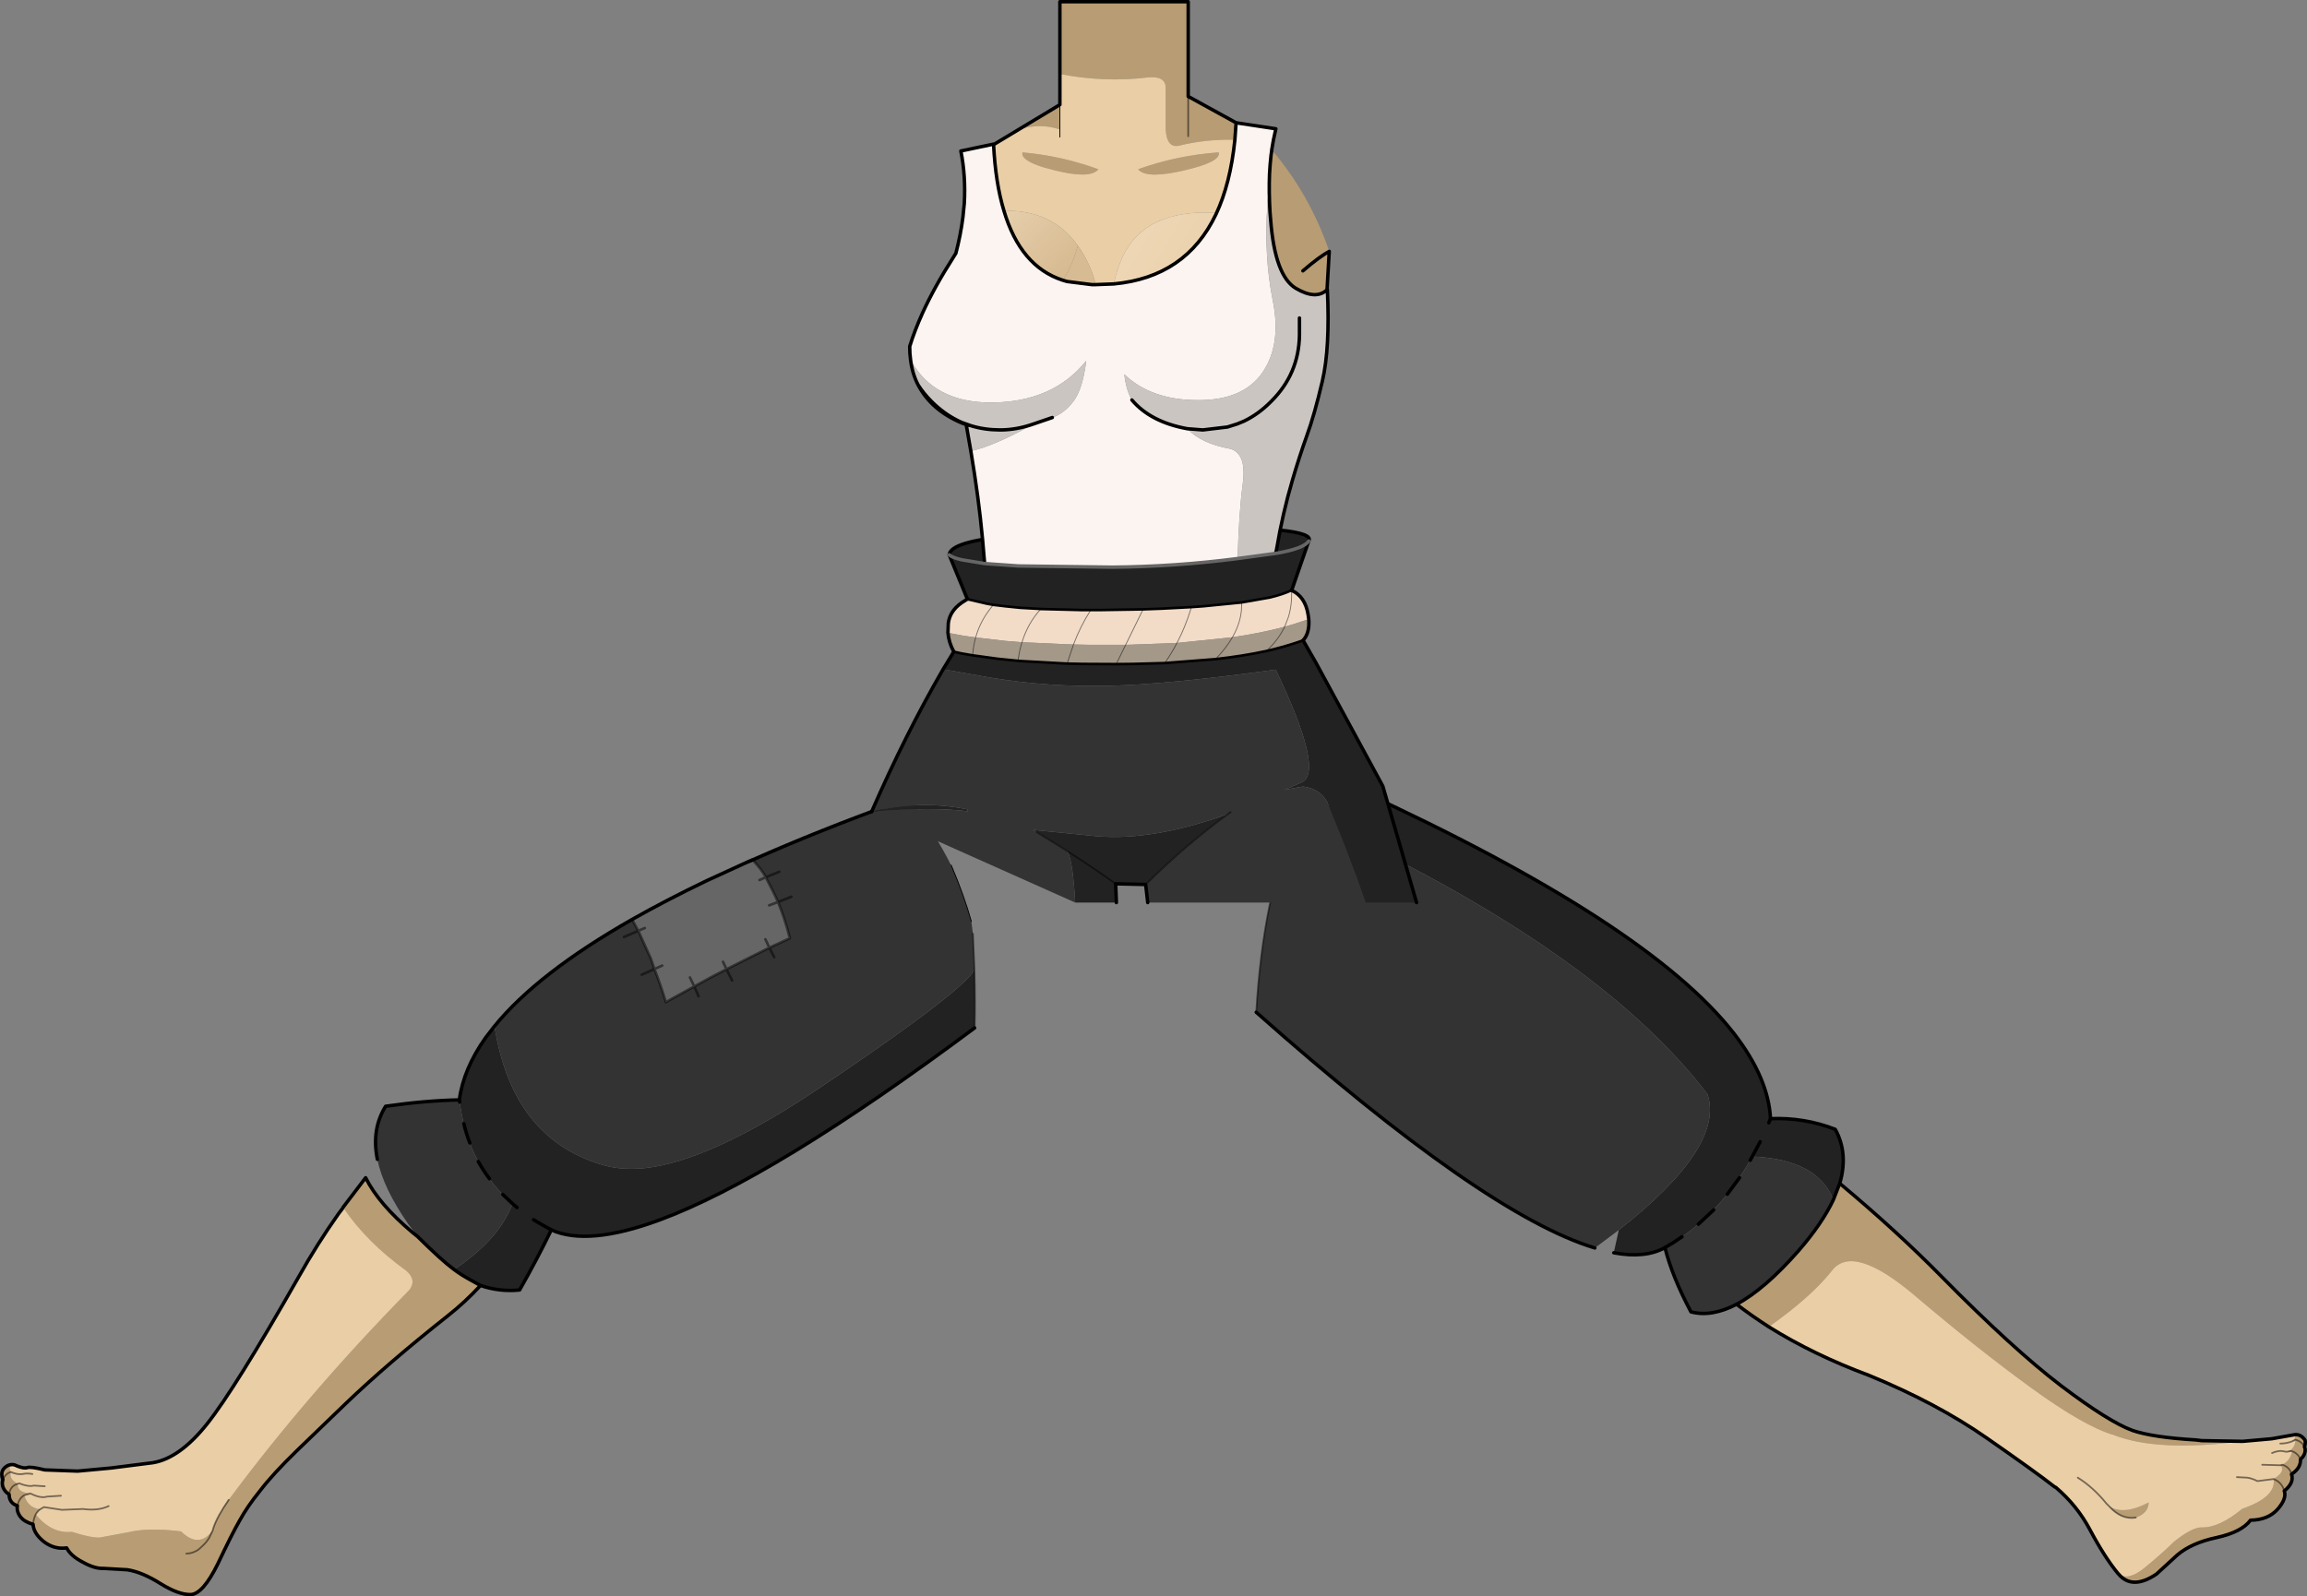 <?xml version="1.0" encoding="UTF-8" standalone="no"?>
<svg xmlns:xlink="http://www.w3.org/1999/xlink" height="463.55px" width="669.75px" xmlns="http://www.w3.org/2000/svg">
  <rect width="100%" height="100%" fill="#808080" stroke="none"/>
  <g transform="matrix(1.0, 0.0, 0.0, 1.0, 343.05, 222.85)">
    <path d="M323.25 193.75 Q325.0 193.65 326.15 195.4 326.3 196.5 325.95 197.3 326.35 198.0 326.05 199.1 325.75 200.1 324.8 200.95 324.95 203.45 322.2 205.25 323.05 207.75 320.1 210.1 320.9 212.3 318.15 215.45 315.35 218.55 310.3 218.6 307.75 222.05 300.45 223.65 293.15 225.2 289.0 228.75 L283.0 234.25 Q275.95 239.0 271.95 234.2 274.75 236.3 279.4 232.55 284.2 228.65 288.1 224.85 293.4 220.6 296.15 220.7 301.15 220.85 307.9 215.3 317.85 211.85 317.0 206.65 320.7 204.35 318.95 202.65 L319.1 202.6 Q321.7 201.75 322.4 198.6 L322.1 198.5 320.75 198.75 Q323.15 198.2 323.4 195.25 L322.15 195.8 Q323.45 195.15 323.25 193.75 M170.45 162.45 Q165.55 159.3 161.1 155.9 169.2 151.6 179.05 140.4 185.95 132.45 189.2 125.55 L191.05 120.8 Q207.8 134.8 220.8 148.05 241.4 168.95 255.3 179.55 269.1 190.0 276.05 192.55 281.9 194.55 294.45 195.3 L296.15 195.5 304.75 195.65 307.8 195.7 Q283.25 198.85 270.55 193.85 262.1 191.4 246.6 180.15 231.05 168.85 213.05 153.55 195.0 138.2 188.85 146.05 182.8 153.75 170.45 162.45 M325.95 197.3 Q325.2 195.75 323.4 195.25 325.2 195.75 325.95 197.3 M324.8 200.95 Q324.1 199.2 322.4 198.6 324.1 199.2 324.8 200.95 M322.2 205.25 Q321.7 203.2 319.55 202.5 L319.1 202.6 319.55 202.5 Q321.7 203.2 322.2 205.25 M320.1 210.1 Q319.4 207.6 317.0 206.65 319.4 207.6 320.1 210.1 M277.0 217.85 Q272.85 218.5 269.35 214.65 273.6 217.2 280.75 213.45 280.65 216.55 277.0 217.85 M-211.25 145.8 Q-209.25 147.3 -206.8 148.65 L-203.55 150.45 Q-208.15 155.4 -213.05 159.25 -230.5 173.05 -242.7 184.75 L-256.85 198.4 Q-263.85 205.2 -267.55 210.05 -271.3 214.7 -273.45 218.65 -275.65 222.45 -279.8 231.25 -284.1 240.0 -287.65 240.2 -291.15 240.3 -296.4 237.05 -301.7 233.7 -306.05 233.0 L-313.05 232.6 Q-315.6 232.7 -319.0 230.8 -322.5 229.0 -323.7 226.65 -327.25 227.15 -330.3 224.85 -333.3 222.45 -333.45 219.8 -335.95 219.1 -337.1 217.65 -338.3 216.05 -338.0 214.4 -337.5 212.2 -336.0 211.35 -337.5 212.2 -338.0 214.4 -340.4 213.65 -340.4 211.1 -341.5 210.5 -342.1 209.2 -342.6 208.05 -342.2 206.8 -343.1 204.55 -341.55 203.25 -340.6 202.4 -339.4 202.45 -340.8 203.1 -339.9 204.6 -341.45 205.05 -342.2 206.8 -341.45 205.05 -339.9 204.6 -340.55 206.6 -337.9 208.05 -338.15 210.55 -334.2 210.85 L-336.0 211.35 Q-335.05 214.95 -331.4 215.45 -332.2 216.05 -332.7 216.95 -328.0 222.6 -322.15 222.0 -316.85 223.7 -314.15 223.65 L-305.8 222.1 Q-300.0 220.7 -290.5 221.85 -285.3 226.95 -281.3 221.6 L-281.3 221.55 -281.1 220.85 Q-280.0 217.55 -276.65 212.7 -253.9 182.0 -224.2 151.75 -222.0 148.85 -225.1 146.15 -236.6 137.9 -243.45 127.75 L-236.9 119.15 Q-233.1 126.8 -223.35 135.0 L-221.8 136.25 Q-214.85 143.15 -211.25 145.8 M-288.95 228.3 Q-287.5 228.3 -286.0 227.5 -285.2 227.05 -284.4 226.2 -283.2 225.15 -282.3 223.7 L-281.35 221.7 -281.3 221.6 -281.35 221.7 -282.3 223.7 Q-283.2 225.15 -284.4 226.2 -285.2 227.05 -286.0 227.5 -287.5 228.3 -288.95 228.3 M-337.9 208.05 Q-340.05 208.6 -340.4 211.1 -340.05 208.6 -337.9 208.05 M-332.7 216.95 Q-333.3 218.15 -333.45 219.8 -333.3 218.15 -332.7 216.95" fill="#b89c73" fill-rule="evenodd" stroke="none"/>
    <path d="M140.3 139.45 Q134.55 142.65 125.45 140.95 L126.9 134.35 Q157.75 110.15 152.65 94.9 146.75 87.15 139.1 79.5 106.9 47.3 44.45 18.0 40.2 16.55 36.2 19.35 L33.15 23.45 33.05 23.35 Q39.75 12.2 48.45 6.6 L49.7 5.8 51.1 6.45 Q135.4 45.15 160.4 77.35 170.35 90.25 170.95 102.0 180.75 101.6 189.75 105.1 193.6 112.1 191.05 120.8 L189.2 125.55 Q184.6 113.8 165.65 113.0 156.65 129.3 142.65 138.05 L140.3 139.45 M-199.5 75.15 L-199.05 77.65 Q-193.25 108.6 -167.15 115.7 -162.1 117.0 -155.7 116.35 -136.45 114.15 -105.0 93.0 -73.0 71.45 -63.7 62.8 -60.8 60.15 -60.15 58.7 -59.9 68.5 -60.1 75.65 -118.65 119.3 -151.65 131.45 -172.4 139.1 -183.0 134.3 -187.0 142.6 -192.2 151.75 -197.95 152.35 -203.55 150.45 L-206.8 148.65 Q-209.25 147.3 -211.25 145.8 -198.25 137.25 -194.25 126.7 -206.8 115.8 -209.4 98.5 L-209.7 96.55 Q-208.5 87.55 -202.05 78.45 L-199.5 75.15" fill="#222222" fill-rule="evenodd" stroke="none"/>
    <path d="M161.1 155.9 Q153.8 159.7 147.85 158.1 142.45 147.95 140.3 139.45 L142.65 138.05 Q156.65 129.3 165.65 113.0 184.6 113.8 189.2 125.55 185.95 132.45 179.05 140.4 169.2 151.6 161.1 155.9 M126.9 134.35 L119.95 139.55 Q87.95 129.9 21.65 71.1 22.6 54.4 25.55 39.85 L26.8 35.9 Q28.0 32.3 32.85 23.8 L33.15 23.45 36.2 19.35 Q40.2 16.55 44.45 18.0 106.9 47.3 139.1 79.5 146.75 87.15 152.65 94.9 157.75 110.15 126.9 134.35 M-79.0 8.8 Q-70.95 20.35 -67.1 28.1 L-66.95 28.4 -66.9 28.4 Q-63.15 37.2 -61.05 44.75 L-60.6 48.3 -60.15 58.7 Q-60.8 60.15 -63.7 62.8 -73.0 71.45 -105.0 93.0 -136.45 114.15 -155.7 116.35 -162.1 117.0 -167.15 115.7 -193.25 108.6 -199.05 77.65 L-199.5 75.15 Q-186.95 59.75 -159.55 44.15 L-157.75 47.45 -161.9 49.25 -157.75 47.45 -154.1 55.5 -153.05 58.55 Q-151.1 63.6 -149.75 68.15 L-141.5 63.6 Q-136.6 60.85 -132.15 58.6 L-130.5 61.9 -132.15 58.6 -123.9 54.45 -119.7 52.35 -113.75 49.6 Q-115.3 43.6 -117.05 39.45 L-117.2 39.1 -113.3 37.55 -117.2 39.1 Q-118.4 36.3 -120.75 31.9 -121.7 29.95 -124.55 26.85 -105.55 18.4 -82.2 9.95 L-80.8 9.45 -79.0 8.8 M-116.8 30.3 L-120.75 31.9 -116.8 30.3 M-209.7 96.55 L-209.4 98.5 Q-206.8 115.8 -194.25 126.7 -198.25 137.25 -211.25 145.8 -214.85 143.15 -221.8 136.25 L-224.5 132.65 Q-231.8 122.2 -233.5 113.8 -235.25 105.05 -231.1 98.4 -219.6 96.75 -209.7 96.55 M-118.3 55.1 L-119.7 52.35 -118.3 55.1 M-140.25 66.45 L-141.5 63.6 -140.25 66.45 M-156.75 60.2 L-153.05 58.55 -156.75 60.2" fill="#333333" fill-rule="evenodd" stroke="none"/>
    <path d="M271.95 234.2 L271.8 234.05 Q267.9 229.3 263.65 221.3 259.95 214.35 253.8 209.1 L253.5 208.95 253.4 208.9 Q247.85 204.55 233.6 194.65 219.25 184.65 199.55 176.55 183.4 170.55 170.45 162.45 182.8 153.75 188.85 146.05 195.0 138.2 213.05 153.55 231.05 168.85 246.6 180.15 262.1 191.4 270.55 193.85 283.25 198.85 307.8 195.7 L308.1 195.7 316.5 194.95 323.25 193.75 Q323.45 195.15 322.15 195.8 L323.4 195.25 Q323.15 198.2 320.75 198.75 L322.4 198.6 Q321.7 201.75 319.1 202.6 L318.95 202.65 Q320.7 204.35 317.0 206.65 L312.3 207.25 Q310.75 206.45 309.35 206.25 L306.35 206.1 309.35 206.25 Q310.75 206.45 312.3 207.25 L317.0 206.65 Q317.85 211.85 307.9 215.3 301.15 220.85 296.15 220.7 293.4 220.6 288.1 224.85 284.2 228.65 279.4 232.55 274.75 236.3 271.95 234.2 M318.95 196.35 Q320.6 196.35 322.15 195.8 320.6 196.35 318.95 196.35 M316.55 199.1 Q318.45 198.3 319.65 198.55 L320.75 198.75 319.65 198.55 Q318.45 198.3 316.55 199.1 M313.7 202.5 L317.1 202.6 318.95 202.65 317.1 202.6 313.7 202.5 M260.15 206.25 Q264.6 209.0 268.5 213.8 L269.35 214.65 268.5 213.8 Q264.6 209.0 260.15 206.25 M269.35 214.65 Q272.85 218.5 277.0 217.85 280.65 216.55 280.75 213.45 273.6 217.2 269.35 214.65 M-339.4 202.45 Q-338.7 202.5 -338.0 202.9 -336.05 203.65 -335.15 203.35 -334.3 202.95 -330.05 204.0 L-320.5 204.35 -310.8 203.45 -298.6 201.9 Q-290.8 200.55 -282.9 190.6 -274.9 180.55 -256.4 148.05 -250.95 138.35 -244.8 129.65 L-243.55 128.0 -243.45 127.75 Q-236.6 137.9 -225.1 146.15 -222.0 148.85 -224.2 151.75 -253.9 182.0 -276.65 212.7 -280.0 217.55 -281.1 220.85 L-281.3 221.55 -281.3 221.6 Q-285.3 226.95 -290.5 221.85 -300.0 220.7 -305.8 222.1 L-314.15 223.65 Q-316.85 223.7 -322.15 222.0 -328.0 222.6 -332.7 216.95 -332.2 216.05 -331.4 215.45 -335.05 214.95 -336.0 211.35 L-334.2 210.85 Q-338.15 210.55 -337.9 208.05 -340.55 206.6 -339.9 204.6 -340.8 203.1 -339.4 202.45 M-333.65 205.2 Q-335.1 204.9 -336.5 205.2 -338.0 205.45 -339.9 204.6 -338.0 205.45 -336.5 205.2 -335.1 204.9 -333.65 205.2 M-311.5 214.5 Q-314.55 215.95 -318.95 215.35 L-325.05 215.6 -330.3 214.8 -331.4 215.45 -330.3 214.8 -325.05 215.6 -318.95 215.35 Q-314.55 215.95 -311.5 214.5 M-330.05 208.75 L-333.25 208.55 Q-334.7 209.0 -337.5 207.9 L-337.9 208.05 -337.5 207.9 Q-334.7 209.0 -333.25 208.55 L-330.05 208.75 M-325.35 211.5 L-329.35 211.75 Q-331.25 212.35 -334.2 210.85 -331.25 212.35 -329.35 211.75 L-325.35 211.5" fill="#eacea6" fill-rule="evenodd" stroke="none"/>
    <path d="M32.85 23.8 L33.05 23.35 33.15 23.45 32.85 23.8" fill="#305c01" fill-rule="evenodd" stroke="none"/>
    <path d="M-66.9 28.4 L-66.95 28.4 -66.9 28.35 -66.9 28.4 M-125.85 27.4 L-124.55 26.85 -125.85 27.4" fill="#407e01" fill-rule="evenodd" stroke="none"/>
    <path d="M-124.55 26.85 Q-121.7 29.95 -120.75 31.9 -118.4 36.3 -117.2 39.1 L-117.05 39.45 Q-115.3 43.6 -113.75 49.6 L-119.7 52.35 -123.9 54.45 -132.15 58.6 Q-136.6 60.85 -141.5 63.6 L-149.75 68.15 Q-151.1 63.6 -153.05 58.55 L-154.1 55.5 -157.75 47.45 -159.55 44.15 Q-149.65 38.55 -137.9 32.9 L-127.1 27.95 -125.85 27.4 -124.55 26.85 M-117.2 39.1 L-119.75 40.05 -117.2 39.1 M-122.55 32.7 L-120.75 31.9 -122.55 32.7 M-155.85 46.65 L-157.75 47.45 -155.85 46.65 M-133.15 56.45 L-132.15 58.6 -133.15 56.45 M-150.8 57.55 L-153.05 58.55 -150.8 57.55 M-120.85 49.9 L-119.7 52.35 -120.85 49.9 M-142.75 61.0 L-141.5 63.6 -142.75 61.0" fill="#666666" fill-rule="evenodd" stroke="none"/>
    <path d="M323.25 193.75 Q325.0 193.65 326.15 195.4 326.3 196.5 325.95 197.3 326.35 198.0 326.05 199.1 325.75 200.1 324.8 200.95 324.95 203.45 322.2 205.25 323.05 207.75 320.1 210.1 320.9 212.3 318.15 215.45 315.35 218.55 310.3 218.6 307.75 222.05 300.45 223.65 293.15 225.2 289.0 228.75 L283.0 234.25 Q275.95 239.0 271.95 234.2 L271.8 234.05 Q267.9 229.3 263.65 221.3 259.95 214.35 253.8 209.1 L253.5 208.95 253.4 208.9 Q247.85 204.55 233.6 194.65 219.25 184.65 199.55 176.55 183.4 170.55 170.45 162.45 165.55 159.3 161.1 155.9 153.8 159.7 147.85 158.1 142.45 147.95 140.3 139.45 134.55 142.65 125.45 140.95 M119.95 139.55 Q87.95 129.9 21.65 71.1 M49.7 5.8 L51.1 6.45 Q135.4 45.15 160.4 77.35 170.35 90.25 170.95 102.0 180.75 101.6 189.75 105.1 193.6 112.1 191.05 120.8 207.8 134.8 220.8 148.05 241.4 168.95 255.3 179.55 269.1 190.0 276.05 192.55 281.9 194.55 294.45 195.3 L296.15 195.5 304.75 195.65 307.8 195.7 M308.1 195.7 L316.5 194.95 323.25 193.75 M161.1 155.9 Q169.2 151.6 179.05 140.4 185.95 132.45 189.2 125.55 L191.05 120.8 M-79.0 8.8 L-80.8 9.45 -82.2 9.95 Q-105.55 18.4 -124.55 26.85 L-125.85 27.4 -127.1 27.95 -137.9 32.9 Q-149.65 38.55 -159.55 44.15 -186.95 59.75 -199.5 75.15 L-202.05 78.45 Q-208.5 87.55 -209.7 96.55 -219.6 96.75 -231.1 98.4 -235.25 105.05 -233.5 113.8 M-211.25 145.8 Q-209.25 147.3 -206.8 148.65 L-203.55 150.45 Q-197.95 152.35 -192.2 151.75 -187.0 142.6 -183.0 134.3 -172.4 139.1 -151.65 131.45 -118.65 119.3 -60.1 75.65 M-221.8 136.25 Q-214.85 143.15 -211.25 145.8 M-243.55 128.0 L-244.8 129.65 Q-250.95 138.35 -256.4 148.05 -274.9 180.55 -282.9 190.6 -290.8 200.55 -298.6 201.9 L-310.8 203.45 -320.5 204.35 -330.05 204.0 Q-334.3 202.95 -335.15 203.35 -336.05 203.65 -338.0 202.9 -338.7 202.5 -339.4 202.45 -340.6 202.4 -341.55 203.25 -343.1 204.55 -342.2 206.8 -342.6 208.05 -342.1 209.2 -341.5 210.5 -340.4 211.1 -340.4 213.65 -338.0 214.4 -338.3 216.05 -337.1 217.65 -335.95 219.1 -333.45 219.8 -333.3 222.45 -330.3 224.85 -327.25 227.15 -323.7 226.65 -322.5 229.0 -319.0 230.8 -315.6 232.7 -313.05 232.6 L-306.05 233.0 Q-301.7 233.7 -296.4 237.05 -291.15 240.3 -287.65 240.2 -284.1 240.0 -279.8 231.25 -275.65 222.45 -273.45 218.65 -271.3 214.7 -267.55 210.05 -263.85 205.2 -256.85 198.4 L-242.7 184.75 Q-230.5 173.05 -213.05 159.25 -208.15 155.4 -203.55 150.45 M-221.8 136.25 L-223.35 135.0 Q-233.1 126.8 -236.9 119.15 L-243.45 127.75" fill="none" stroke="#000000" stroke-linecap="round" stroke-linejoin="round" stroke-width="1.0"/>
    <path d="M21.65 71.1 Q22.6 54.4 25.55 39.85 L26.8 35.9 M322.15 195.8 L323.4 195.25 Q325.2 195.75 325.95 197.3 M322.15 195.8 Q320.6 196.35 318.95 196.35 M322.4 198.6 L322.1 198.5 320.75 198.75 319.65 198.55 Q318.45 198.3 316.55 199.1 M322.4 198.6 Q324.1 199.2 324.8 200.95 M319.1 202.6 L319.55 202.5 Q321.7 203.2 322.2 205.25 M319.1 202.6 L318.95 202.65 317.1 202.6 313.7 202.5 M317.0 206.65 Q319.4 207.6 320.1 210.1 M317.0 206.65 L312.3 207.25 Q310.75 206.45 309.35 206.25 L306.35 206.1 M269.35 214.65 L268.5 213.8 Q264.6 209.0 260.15 206.25 M277.0 217.85 Q272.85 218.5 269.35 214.65 M-60.1 75.65 Q-59.9 68.5 -60.15 58.7 L-60.6 48.3 M-339.9 204.6 Q-338.0 205.45 -336.5 205.2 -335.1 204.9 -333.65 205.2 M-276.65 212.7 Q-280.0 217.55 -281.1 220.85 L-281.3 221.55 -281.3 221.6 -281.35 221.7 -282.3 223.7 Q-283.2 225.15 -284.4 226.2 -285.2 227.05 -286.0 227.5 -287.5 228.3 -288.95 228.3 M-331.4 215.45 L-330.3 214.8 -325.05 215.6 -318.95 215.35 Q-314.55 215.95 -311.5 214.5 M-337.9 208.05 L-337.5 207.9 Q-334.7 209.0 -333.25 208.55 L-330.05 208.75 M-342.2 206.8 Q-341.45 205.05 -339.9 204.6 M-334.2 210.85 Q-331.25 212.35 -329.35 211.75 L-325.35 211.5 M-340.4 211.1 Q-340.05 208.6 -337.9 208.05 M-333.45 219.8 Q-333.3 218.15 -332.7 216.95 -332.2 216.05 -331.4 215.45 M-336.0 211.35 Q-337.5 212.2 -338.0 214.4 M-336.0 211.35 L-334.2 210.85" fill="none" stroke="#000000" stroke-linecap="round" stroke-linejoin="round" stroke-opacity="0.498" stroke-width="0.5"/>
    <path d="M26.8 35.9 Q28.0 32.3 32.85 23.8 L33.05 23.35 Q39.75 12.2 48.45 6.6 L49.7 5.8 M-66.9 28.4 L-66.9 28.35 M-61.05 44.75 Q-63.15 37.2 -66.9 28.4" fill="none" stroke="#000000" stroke-linecap="round" stroke-linejoin="round" stroke-width="0.25"/>
    <path d="M-124.55 26.85 Q-121.7 29.95 -120.75 31.9 L-116.8 30.3 M-117.2 39.1 L-113.3 37.55 M-117.2 39.1 L-117.05 39.45 Q-115.3 43.6 -113.75 49.6 L-119.7 52.35 -118.3 55.1 M-119.75 40.05 L-117.2 39.1 Q-118.4 36.3 -120.75 31.9 L-122.55 32.7 M-159.55 44.15 L-157.75 47.45 -155.85 46.65 M-157.75 47.45 L-161.9 49.25 M-141.5 63.6 Q-136.6 60.85 -132.15 58.6 L-133.15 56.45 M-132.15 58.6 L-130.5 61.9 M-141.5 63.6 L-140.25 66.45 M-119.7 52.35 L-123.9 54.45 -132.15 58.6 M-153.05 58.55 L-150.8 57.55 M-153.05 58.55 L-156.75 60.2 M-157.75 47.45 L-154.1 55.5 -153.05 58.55 Q-151.1 63.6 -149.75 68.15 L-141.5 63.6 -142.75 61.0 M-119.7 52.35 L-120.85 49.9" fill="none" stroke="#000000" stroke-linecap="round" stroke-linejoin="round" stroke-opacity="0.498" stroke-width="0.75"/>
    <path d="M-125.85 27.4 L-124.55 26.85" fill="none" stroke="#000000" stroke-linecap="round" stroke-linejoin="round" stroke-opacity="0.498" stroke-width="1.0"/>
    <path d="M170.45 103.2 L170.95 102.0 M165.05 114.1 L165.65 113.0 167.95 108.7 M158.4 123.95 L161.95 119.15 M150.0 132.65 L154.45 128.5 M140.3 139.45 L142.65 138.05 145.25 136.3 M-209.6 97.2 L-209.7 96.55 M-192.95 127.8 L-194.25 126.7 -197.1 124.0 M-183.0 134.3 L-185.7 132.8 -188.15 131.35 M-206.65 109.05 Q-207.7 106.35 -208.4 103.45 M-200.95 119.45 Q-202.75 117.05 -204.2 114.45" fill="none" stroke="#000000" stroke-linecap="round" stroke-linejoin="round" stroke-width="1.0"/>
    <path d="M26.15 -179.35 L26.2 -179.3 Q37.25 -166.25 42.85 -149.85 L42.2 -138.7 Q39.0 -135.65 33.1 -139.15 27.1 -142.8 25.85 -158.8 L25.65 -161.15 Q25.3 -167.1 25.5 -172.25 25.65 -175.15 25.95 -177.8 L26.1 -178.8 26.15 -179.35 M-47.3 -185.25 L-35.35 -192.45 -35.35 -185.25 Q-41.0 -187.2 -47.3 -185.25 M-35.35 -201.35 L-35.35 -222.35 1.9 -222.35 1.9 -194.85 15.8 -187.2 15.45 -182.25 Q7.25 -182.5 -0.55 -180.6 -4.3 -179.6 -4.65 -185.3 L-4.65 -197.65 Q-4.9 -200.9 -10.0 -200.35 -22.35 -198.85 -35.35 -201.35 M1.9 -183.3 L1.9 -194.85 1.9 -183.3 M10.75 -178.6 Q11.55 -175.85 0.65 -173.35 -4.5 -172.15 -7.8 -172.15 -11.35 -172.15 -12.65 -173.7 -1.35 -177.75 10.75 -178.6 M35.2 -144.2 Q40.1 -148.4 42.85 -149.85 40.1 -148.4 35.2 -144.2 M-36.7 -173.35 L-40.1 -174.25 Q-46.8 -176.35 -46.2 -178.6 -34.85 -177.6 -24.2 -173.7 L-24.35 -173.5 Q-26.85 -170.9 -36.7 -173.35" fill="#b89c73" fill-rule="evenodd" stroke="none"/>
    <path d="M-57.8 -66.2 Q-58.95 -78.55 -61.2 -91.85 -54.3 -93.4 -42.95 -99.75 L-37.55 -101.6 Q-34.25 -102.7 -31.5 -106.2 -28.75 -109.7 -27.7 -118.1 -37.2 -106.15 -55.1 -105.95 -72.0 -105.9 -78.7 -118.35 L-78.9 -120.3 -78.95 -122.25 Q-77.55 -126.8 -75.25 -131.9 -71.8 -139.5 -66.2 -148.25 L-65.55 -149.3 Q-64.15 -154.65 -63.5 -159.8 L-63.1 -163.8 Q-62.65 -171.7 -64.1 -179.0 L-54.6 -181.0 -54.6 -180.85 Q-54.05 -169.75 -51.6 -161.65 -46.8 -145.5 -34.6 -141.5 L-33.25 -141.1 -26.1 -140.2 -24.95 -140.2 -19.7 -140.4 Q1.25 -142.35 9.95 -160.6 14.15 -169.5 15.45 -182.25 L15.8 -187.2 27.35 -185.45 26.65 -182.25 26.15 -179.35 26.1 -178.8 25.95 -177.8 Q25.65 -175.15 25.5 -172.25 L24.9 -163.55 Q23.85 -148.45 26.45 -135.6 29.05 -122.75 23.4 -114.6 17.75 -106.5 4.4 -106.65 -8.95 -106.75 -16.65 -114.15 -16.1 -109.45 -14.45 -106.7 -9.05 -100.3 1.65 -98.35 5.6 -94.05 14.2 -92.5 18.9 -91.0 17.75 -82.45 16.6 -73.9 16.25 -60.65 -1.9 -58.3 -20.1 -58.15 L-47.35 -58.5 -57.2 -59.2 -57.4 -61.5 -57.8 -66.2" fill="#fcf4f1" fill-rule="evenodd" stroke="none"/>
    <path d="M-54.6 -180.85 L-47.3 -185.25 Q-41.0 -187.2 -35.35 -185.25 L-35.35 -192.45 -35.35 -201.35 Q-22.35 -198.85 -10.0 -200.35 -4.9 -200.9 -4.65 -197.65 L-4.65 -185.3 Q-4.3 -179.6 -0.55 -180.6 7.25 -182.5 15.45 -182.25 14.15 -169.5 9.95 -160.6 L10.1 -161.05 Q-10.7 -162.2 -17.15 -148.25 -18.95 -144.25 -19.7 -140.4 L-24.95 -140.2 Q-26.4 -146.25 -30.15 -151.5 -37.55 -161.95 -51.6 -161.65 -54.05 -169.75 -54.6 -180.85 M10.75 -178.6 Q-1.35 -177.75 -12.65 -173.7 -11.35 -172.15 -7.8 -172.15 -4.5 -172.15 0.65 -173.35 11.55 -175.85 10.75 -178.6 M-36.7 -173.35 Q-26.85 -170.9 -24.35 -173.5 L-24.2 -173.7 Q-34.85 -177.6 -46.2 -178.6 -46.8 -176.35 -40.1 -174.25 L-36.7 -173.35 M-35.35 -183.05 L-35.35 -185.25 -35.35 -183.05" fill="#eacea6" fill-rule="evenodd" stroke="none"/>
    <path d="M-19.7 -140.4 Q-18.95 -144.25 -17.15 -148.25 -10.7 -162.2 10.1 -161.05 L9.95 -160.6 Q1.25 -142.35 -19.7 -140.4" fill="url(#gradient0)" fill-rule="evenodd" stroke="none"/>
    <path d="M42.3 -138.7 Q43.1 -121.85 40.85 -112.2 38.6 -102.5 36.3 -96.2 34.05 -89.9 32.2 -83.55 29.3 -73.75 27.55 -63.3 L27.3 -62.15 16.25 -60.65 Q16.6 -73.9 17.75 -82.45 18.9 -91.0 14.2 -92.5 5.6 -94.05 1.65 -98.35 -9.05 -100.3 -14.45 -106.7 -16.1 -109.45 -16.65 -114.15 -8.95 -106.75 4.4 -106.65 17.75 -106.5 23.4 -114.6 29.05 -122.75 26.45 -135.6 23.85 -148.45 24.9 -163.55 L25.5 -172.25 Q25.3 -167.1 25.65 -161.15 L25.85 -158.8 Q27.1 -142.8 33.1 -139.15 39.0 -135.65 42.2 -138.7 L42.3 -138.7 M-61.2 -91.85 L-62.55 -99.55 -61.25 -99.25 -63.9 -100.2 Q-67.95 -102.0 -71.45 -105.15 L-72.6 -106.25 Q-74.9 -108.55 -76.5 -111.05 -78.2 -114.3 -78.7 -118.35 -72.0 -105.9 -55.1 -105.95 -37.2 -106.15 -27.7 -118.1 -28.75 -109.7 -31.5 -106.2 -34.25 -102.7 -37.55 -101.6 L-42.95 -99.75 Q-54.3 -93.4 -61.2 -91.85 M34.2 -130.5 L34.2 -125.6 Q34.05 -114.25 25.95 -106.25 22.35 -102.6 18.1 -100.55 L16.15 -99.75 13.3 -98.85 6.15 -98.0 1.65 -98.35 6.15 -98.0 13.3 -98.85 16.15 -99.75 18.1 -100.55 Q22.35 -102.6 25.95 -106.25 34.05 -114.25 34.2 -125.6 L34.2 -130.5 M-42.95 -99.75 Q-47.9 -98.0 -52.7 -98.0 -57.25 -98.0 -61.25 -99.25 -57.25 -98.0 -52.7 -98.0 -47.9 -98.0 -42.95 -99.75" fill="#cbc5c2" fill-rule="evenodd" stroke="none"/>
    <path d="M42.2 -138.7 L42.3 -138.8 42.3 -138.7 42.2 -138.7" fill="#f7e7dd" fill-rule="evenodd" stroke="none"/>
    <path d="M27.55 -63.3 L28.6 -68.9 Q38.15 -67.9 36.9 -65.75 L31.95 -51.45 31.9 -51.45 Q29.55 -50.3 25.65 -49.35 L17.4 -47.9 6.35 -46.8 2.8 -46.55 -5.8 -46.1 -11.2 -45.9 -13.85 -45.85 -23.35 -45.7 -26.4 -45.7 -29.25 -45.7 -40.9 -46.0 -41.5 -46.05 -46.85 -46.35 -51.3 -46.8 -54.65 -47.2 -56.6 -47.55 -62.2 -48.85 -67.5 -61.75 Q-67.3 -63.45 -63.9 -64.7 -61.6 -65.55 -57.8 -66.2 L-57.4 -61.5 -57.2 -59.2 -47.35 -58.5 -20.1 -58.15 Q-1.9 -58.3 16.25 -60.65 L27.3 -62.15 27.55 -63.3 M35.25 -36.9 L38.95 -30.45 58.4 5.45 68.2 39.25 53.4 39.25 Q48.5 25.15 42.25 10.05 40.1 6.15 35.2 5.55 L29.75 6.55 34.85 4.35 Q41.5 1.25 27.3 -28.4 -3.3 -24.15 -21.0 -23.7 -38.75 -23.3 -55.4 -26.05 L-69.25 -28.5 -66.15 -33.6 -63.9 -33.1 -60.7 -32.55 -53.4 -31.55 -47.5 -30.95 -46.9 -30.9 -35.2 -30.25 -33.25 -30.15 -28.75 -30.05 -19.0 -30.0 -14.15 -30.05 -4.9 -30.3 9.85 -31.45 Q17.9 -32.35 24.6 -33.8 30.4 -35.15 35.15 -36.85 L35.25 -36.9 M-10.45 34.0 L-19.15 33.8 -18.95 39.25 -30.9 39.25 Q-31.25 33.25 -31.8 29.55 -32.4 25.7 -33.2 24.3 L-42.1 18.8 -43.15 18.1 -42.05 18.25 -25.05 19.95 Q-8.6 21.5 13.5 13.5 1.45 22.25 -10.45 34.0 M27.3 -62.15 L27.35 -62.15 Q35.55 -63.55 36.9 -65.75 35.55 -63.55 27.35 -62.15 L27.3 -62.15 M-67.5 -61.75 Q-66.7 -60.95 -63.9 -60.3 L-57.2 -59.2 -63.9 -60.3 Q-66.7 -60.95 -67.5 -61.75 M-19.15 33.8 Q-24.9 29.65 -33.2 24.3 -24.9 29.65 -19.15 33.8 M-90.0 12.85 Q-75.35 9.4 -62.15 12.2 L-62.15 12.75 Q-72.05 11.4 -90.0 12.85" fill="#222222" fill-rule="evenodd" stroke="none"/>
    <path d="M31.95 -51.45 L31.95 -51.4 31.9 -51.45 31.95 -51.45" fill="#305c01" fill-rule="evenodd" stroke="none"/>
    <path d="M31.95 -51.4 Q35.85 -49.6 36.7 -44.45 L36.9 -43.05 32.3 -41.55 29.9 -40.85 Q22.95 -39.0 14.75 -37.8 17.0 -41.75 17.35 -45.65 L17.4 -46.8 17.4 -47.9 17.4 -46.8 17.35 -45.65 Q17.0 -41.75 14.75 -37.8 L-1.35 -36.15 Q1.05 -40.75 2.65 -45.95 L2.8 -46.55 2.65 -45.95 Q1.05 -40.75 -1.35 -36.15 L-14.55 -35.65 -16.25 -35.6 -26.7 -35.6 -31.4 -35.7 -33.1 -35.75 -45.1 -36.3 -46.35 -36.35 -51.25 -36.75 -59.8 -37.75 Q-58.45 -42.65 -55.0 -46.8 L-54.65 -47.2 -55.0 -46.8 Q-58.45 -42.65 -59.8 -37.75 L-63.1 -38.2 -63.9 -38.35 -67.85 -39.1 -67.75 -41.8 Q-67.35 -45.35 -63.9 -47.8 L-62.25 -48.85 -62.2 -48.85 -56.6 -47.55 -54.65 -47.2 -51.3 -46.8 -46.85 -46.35 -41.5 -46.05 -40.9 -46.0 Q-44.65 -41.9 -46.35 -36.35 -44.65 -41.9 -40.9 -46.0 L-29.25 -45.7 -26.4 -45.7 -23.35 -45.7 -13.85 -45.85 -11.2 -45.9 -5.8 -46.1 2.8 -46.55 6.35 -46.8 17.4 -47.9 25.65 -49.35 Q29.55 -50.3 31.9 -51.45 L31.95 -51.4 M29.9 -40.85 L30.95 -43.55 Q32.1 -47.25 31.9 -51.45 32.1 -47.25 30.95 -43.55 L29.9 -40.85 M-26.4 -45.7 Q-29.4 -41.0 -31.4 -35.7 -29.4 -41.0 -26.4 -45.7 M-16.25 -35.6 L-11.2 -45.9 -16.25 -35.6" fill="#f2dcc8" fill-rule="evenodd" stroke="none"/>
    <path d="M36.9 -43.05 Q37.2 -39.0 35.25 -36.9 L35.15 -36.85 Q30.4 -35.15 24.6 -33.8 17.9 -32.35 9.85 -31.45 L-4.9 -30.3 -14.15 -30.05 -19.0 -30.0 -28.75 -30.05 -33.25 -30.15 -35.2 -30.25 -46.9 -30.9 -47.5 -30.95 -53.4 -31.55 -60.7 -32.55 -63.9 -33.1 -66.15 -33.6 Q-67.6 -36.25 -67.85 -39.1 L-63.9 -38.35 -63.1 -38.2 -59.8 -37.75 -51.25 -36.75 -46.35 -36.35 Q-47.15 -33.85 -47.5 -30.95 -47.15 -33.85 -46.35 -36.35 L-45.1 -36.3 -33.1 -35.75 -31.4 -35.7 -26.7 -35.6 -16.25 -35.6 -14.55 -35.65 -1.35 -36.15 14.75 -37.8 Q22.95 -39.0 29.9 -40.85 L32.3 -41.55 36.9 -43.05 M29.9 -40.85 Q28.1 -37.05 24.6 -33.8 28.1 -37.05 29.9 -40.85 M9.85 -31.45 Q12.9 -34.6 14.75 -37.8 12.9 -34.6 9.85 -31.45 M-59.8 -37.75 Q-60.45 -35.4 -60.7 -32.55 -60.45 -35.4 -59.8 -37.75 M-16.25 -35.6 L-19.0 -30.0 -16.25 -35.6 M-4.9 -30.3 Q-2.95 -33.1 -1.35 -36.15 -2.95 -33.1 -4.9 -30.3 M-33.25 -30.15 L-31.4 -35.7 -33.25 -30.15" fill="#a49889" fill-rule="evenodd" stroke="none"/>
    <path d="M53.4 39.25 L-9.85 39.25 -10.45 34.0 Q1.45 22.25 13.5 13.5 L14.2 13.0 13.5 13.5 Q-8.6 21.5 -25.05 19.95 L-42.05 18.25 -43.15 18.1 -42.1 18.8 -33.2 24.3 Q-32.4 25.7 -31.8 29.55 -31.25 33.25 -30.9 39.25 L-90.0 12.85 Q-80.1 -9.8 -69.25 -28.5 L-55.4 -26.05 Q-38.75 -23.3 -21.0 -23.7 -3.3 -24.15 27.3 -28.4 41.5 1.25 34.85 4.35 L29.75 6.55 35.2 5.55 Q40.1 6.15 42.25 10.05 48.5 25.15 53.4 39.25 M-62.55 -99.55 L-63.9 -100.05 Q-72.65 -103.75 -76.5 -111.05 -74.9 -108.55 -72.6 -106.25 L-71.45 -105.15 Q-67.95 -102.0 -63.9 -100.2 L-61.25 -99.25 -62.55 -99.55 M-90.0 12.85 Q-72.05 11.4 -62.15 12.75 L-62.15 12.2 Q-75.35 9.4 -90.0 12.85" fill="#333333" fill-rule="evenodd" stroke="none"/>
    <path d="M-30.15 -151.5 Q-26.4 -146.25 -24.95 -140.2 L-26.1 -140.2 -33.25 -141.1 -34.6 -141.5 Q-32.0 -144.95 -30.15 -151.5" fill="#d7bb92" fill-rule="evenodd" stroke="none"/>
    <path d="M-51.6 -161.65 Q-37.55 -161.95 -30.15 -151.5 -32.0 -144.95 -34.6 -141.5 -46.8 -145.5 -51.6 -161.65" fill="url(#gradient1)" fill-rule="evenodd" stroke="none"/>
    <path d="M42.85 -149.85 L42.2 -138.7 42.3 -138.8 42.3 -138.7 Q43.1 -121.85 40.85 -112.2 38.6 -102.5 36.3 -96.2 34.05 -89.9 32.2 -83.55 29.3 -73.75 27.55 -63.3 L28.6 -68.9 Q38.15 -67.9 36.9 -65.75 L31.95 -51.45 31.95 -51.4 Q35.85 -49.6 36.7 -44.45 L36.9 -43.05 Q37.2 -39.0 35.25 -36.9 L38.95 -30.45 58.4 5.45 68.2 39.25 M-9.85 39.25 L-10.45 34.0 -19.15 33.8 -18.95 39.25 M-90.0 12.85 Q-80.1 -9.8 -69.25 -28.5 L-66.15 -33.6 Q-67.6 -36.25 -67.85 -39.1 L-67.75 -41.8 Q-67.35 -45.35 -63.9 -47.8 L-62.25 -48.85 M-62.2 -48.85 L-67.5 -61.75 Q-67.3 -63.45 -63.9 -64.7 -61.6 -65.55 -57.8 -66.2 -58.95 -78.55 -61.2 -91.85 L-62.55 -99.55 -63.9 -100.05 Q-72.65 -103.75 -76.5 -111.05 -78.2 -114.3 -78.7 -118.35 L-78.9 -120.3 -78.95 -122.25 Q-77.55 -126.8 -75.25 -131.9 -71.8 -139.5 -66.2 -148.25 L-65.55 -149.3 Q-64.15 -154.65 -63.5 -159.8 L-63.1 -163.8 Q-62.65 -171.7 -64.1 -179.0 L-54.6 -181.0 -54.6 -180.85 -47.3 -185.25 -35.35 -192.45 -35.35 -201.35 -35.35 -222.35 1.9 -222.35 1.9 -194.85 15.8 -187.2 27.35 -185.45 26.65 -182.25 26.15 -179.35 26.1 -178.8 25.95 -177.8 Q25.65 -175.15 25.5 -172.25 25.3 -167.1 25.65 -161.15 L25.85 -158.8 Q27.1 -142.8 33.1 -139.15 39.0 -135.65 42.2 -138.7 M15.45 -182.25 L15.8 -187.2 M9.95 -160.6 Q14.15 -169.5 15.45 -182.25 M-14.45 -106.7 Q-9.05 -100.3 1.65 -98.35 L6.15 -98.0 13.3 -98.85 16.15 -99.75 18.1 -100.55 Q22.35 -102.6 25.95 -106.25 34.05 -114.25 34.2 -125.6 L34.2 -130.5 M42.85 -149.85 Q40.1 -148.4 35.2 -144.2 M27.3 -62.15 L27.55 -63.3 M31.95 -51.4 L31.9 -51.45 M35.25 -36.9 L35.15 -36.85 M-54.6 -180.85 Q-54.05 -169.75 -51.6 -161.65 -46.8 -145.5 -34.6 -141.5 L-33.25 -141.1 -26.1 -140.2 -24.95 -140.2 -19.7 -140.4 Q1.25 -142.35 9.95 -160.6 M-76.5 -111.05 Q-74.9 -108.55 -72.6 -106.25 L-71.45 -105.15 Q-67.95 -102.0 -63.9 -100.2 L-61.25 -99.25 Q-57.25 -98.0 -52.7 -98.0 -47.9 -98.0 -42.95 -99.75 L-37.55 -101.6 M-61.25 -99.25 L-62.55 -99.55 M-57.2 -59.2 L-57.4 -61.5 -57.8 -66.2" fill="none" stroke="#000000" stroke-linecap="round" stroke-linejoin="round" stroke-width="1.0"/>
    <path d="M1.9 -194.85 L1.9 -183.3 M13.5 13.5 L14.2 13.0 M-33.2 24.3 L-42.1 18.8 M13.5 13.5 Q1.45 22.25 -10.45 34.0 M-33.2 24.3 Q-24.9 29.65 -19.15 33.8" fill="none" stroke="#000000" stroke-linecap="round" stroke-linejoin="round" stroke-opacity="0.498" stroke-width="0.5"/>
    <path d="M16.25 -60.65 L27.3 -62.15 27.35 -62.15 Q35.55 -63.55 36.9 -65.75 M-57.2 -59.2 L-63.9 -60.3 Q-66.7 -60.95 -67.5 -61.75 M16.25 -60.65 Q-1.9 -58.3 -20.1 -58.15 L-47.35 -58.5 -57.2 -59.2" fill="none" stroke="#666666" stroke-linecap="round" stroke-linejoin="round" stroke-width="1.0"/>
    <path d="M-62.25 -48.85 L-62.2 -48.85 -56.6 -47.55 -54.65 -47.2 -51.3 -46.8 -46.85 -46.35 -41.5 -46.05 -40.9 -46.0 -29.25 -45.7 -26.4 -45.7 -23.35 -45.7 -13.85 -45.85 -11.2 -45.9 -5.8 -46.1 2.8 -46.55 6.35 -46.8 17.4 -47.9 25.65 -49.35 Q29.55 -50.3 31.9 -51.45 M35.15 -36.85 Q30.4 -35.15 24.6 -33.8 17.9 -32.35 9.85 -31.45 L-4.9 -30.3 -14.15 -30.05 -19.0 -30.0 -28.75 -30.05 -33.25 -30.15 -35.2 -30.25 -46.9 -30.9 -47.5 -30.95 -53.4 -31.55 -60.7 -32.55 -63.9 -33.1 -66.15 -33.6" fill="none" stroke="#000000" stroke-linecap="round" stroke-linejoin="round" stroke-width="0.75"/>
    <path d="M31.9 -51.45 Q32.1 -47.25 30.95 -43.55 L29.9 -40.85 Q28.1 -37.05 24.6 -33.8 M14.75 -37.8 Q12.9 -34.6 9.85 -31.45 M14.75 -37.8 Q17.0 -41.75 17.35 -45.65 L17.4 -46.8 17.4 -47.9 M2.8 -46.55 L2.65 -45.95 Q1.05 -40.75 -1.35 -36.15 -2.95 -33.1 -4.9 -30.3 M-54.65 -47.2 L-55.0 -46.8 Q-58.45 -42.65 -59.8 -37.75 -60.45 -35.4 -60.7 -32.55 M-46.35 -36.35 Q-44.65 -41.9 -40.9 -46.0 M-47.5 -30.95 Q-47.15 -33.85 -46.35 -36.35 M-31.4 -35.7 Q-29.4 -41.0 -26.4 -45.7 M-19.0 -30.0 L-16.25 -35.6 -11.2 -45.9 M-31.4 -35.7 L-33.25 -30.15" fill="none" stroke="#000000" stroke-linecap="round" stroke-linejoin="round" stroke-opacity="0.498" stroke-width="0.25"/>
    <path d="M-35.35 -185.25 L-35.35 -192.45 M-35.35 -185.25 L-35.35 -183.05" fill="none" stroke="#000000" stroke-linecap="round" stroke-linejoin="round" stroke-width="0.25"/>
  </g>
  <defs>
    <linearGradient gradientTransform="matrix(0.027, 0.016, -0.011, 0.018, -3.2, -146.7)" gradientUnits="userSpaceOnUse" id="gradient0" spreadMethod="pad" x1="-819.2" x2="819.2">
      <stop offset="0.0" stop-color="#efd9ba"/>
      <stop offset="1.0" stop-color="#eacea6"/>
    </linearGradient>
    <linearGradient gradientTransform="matrix(0.016, 0.016, -0.009, 0.009, -50.5, -154.2)" gradientUnits="userSpaceOnUse" id="gradient1" spreadMethod="pad" x1="-819.2" x2="819.2">
      <stop offset="0.0" stop-color="#efd9ba"/>
      <stop offset="1.0" stop-color="#d7bb92"/>
    </linearGradient>
  </defs>
</svg>
